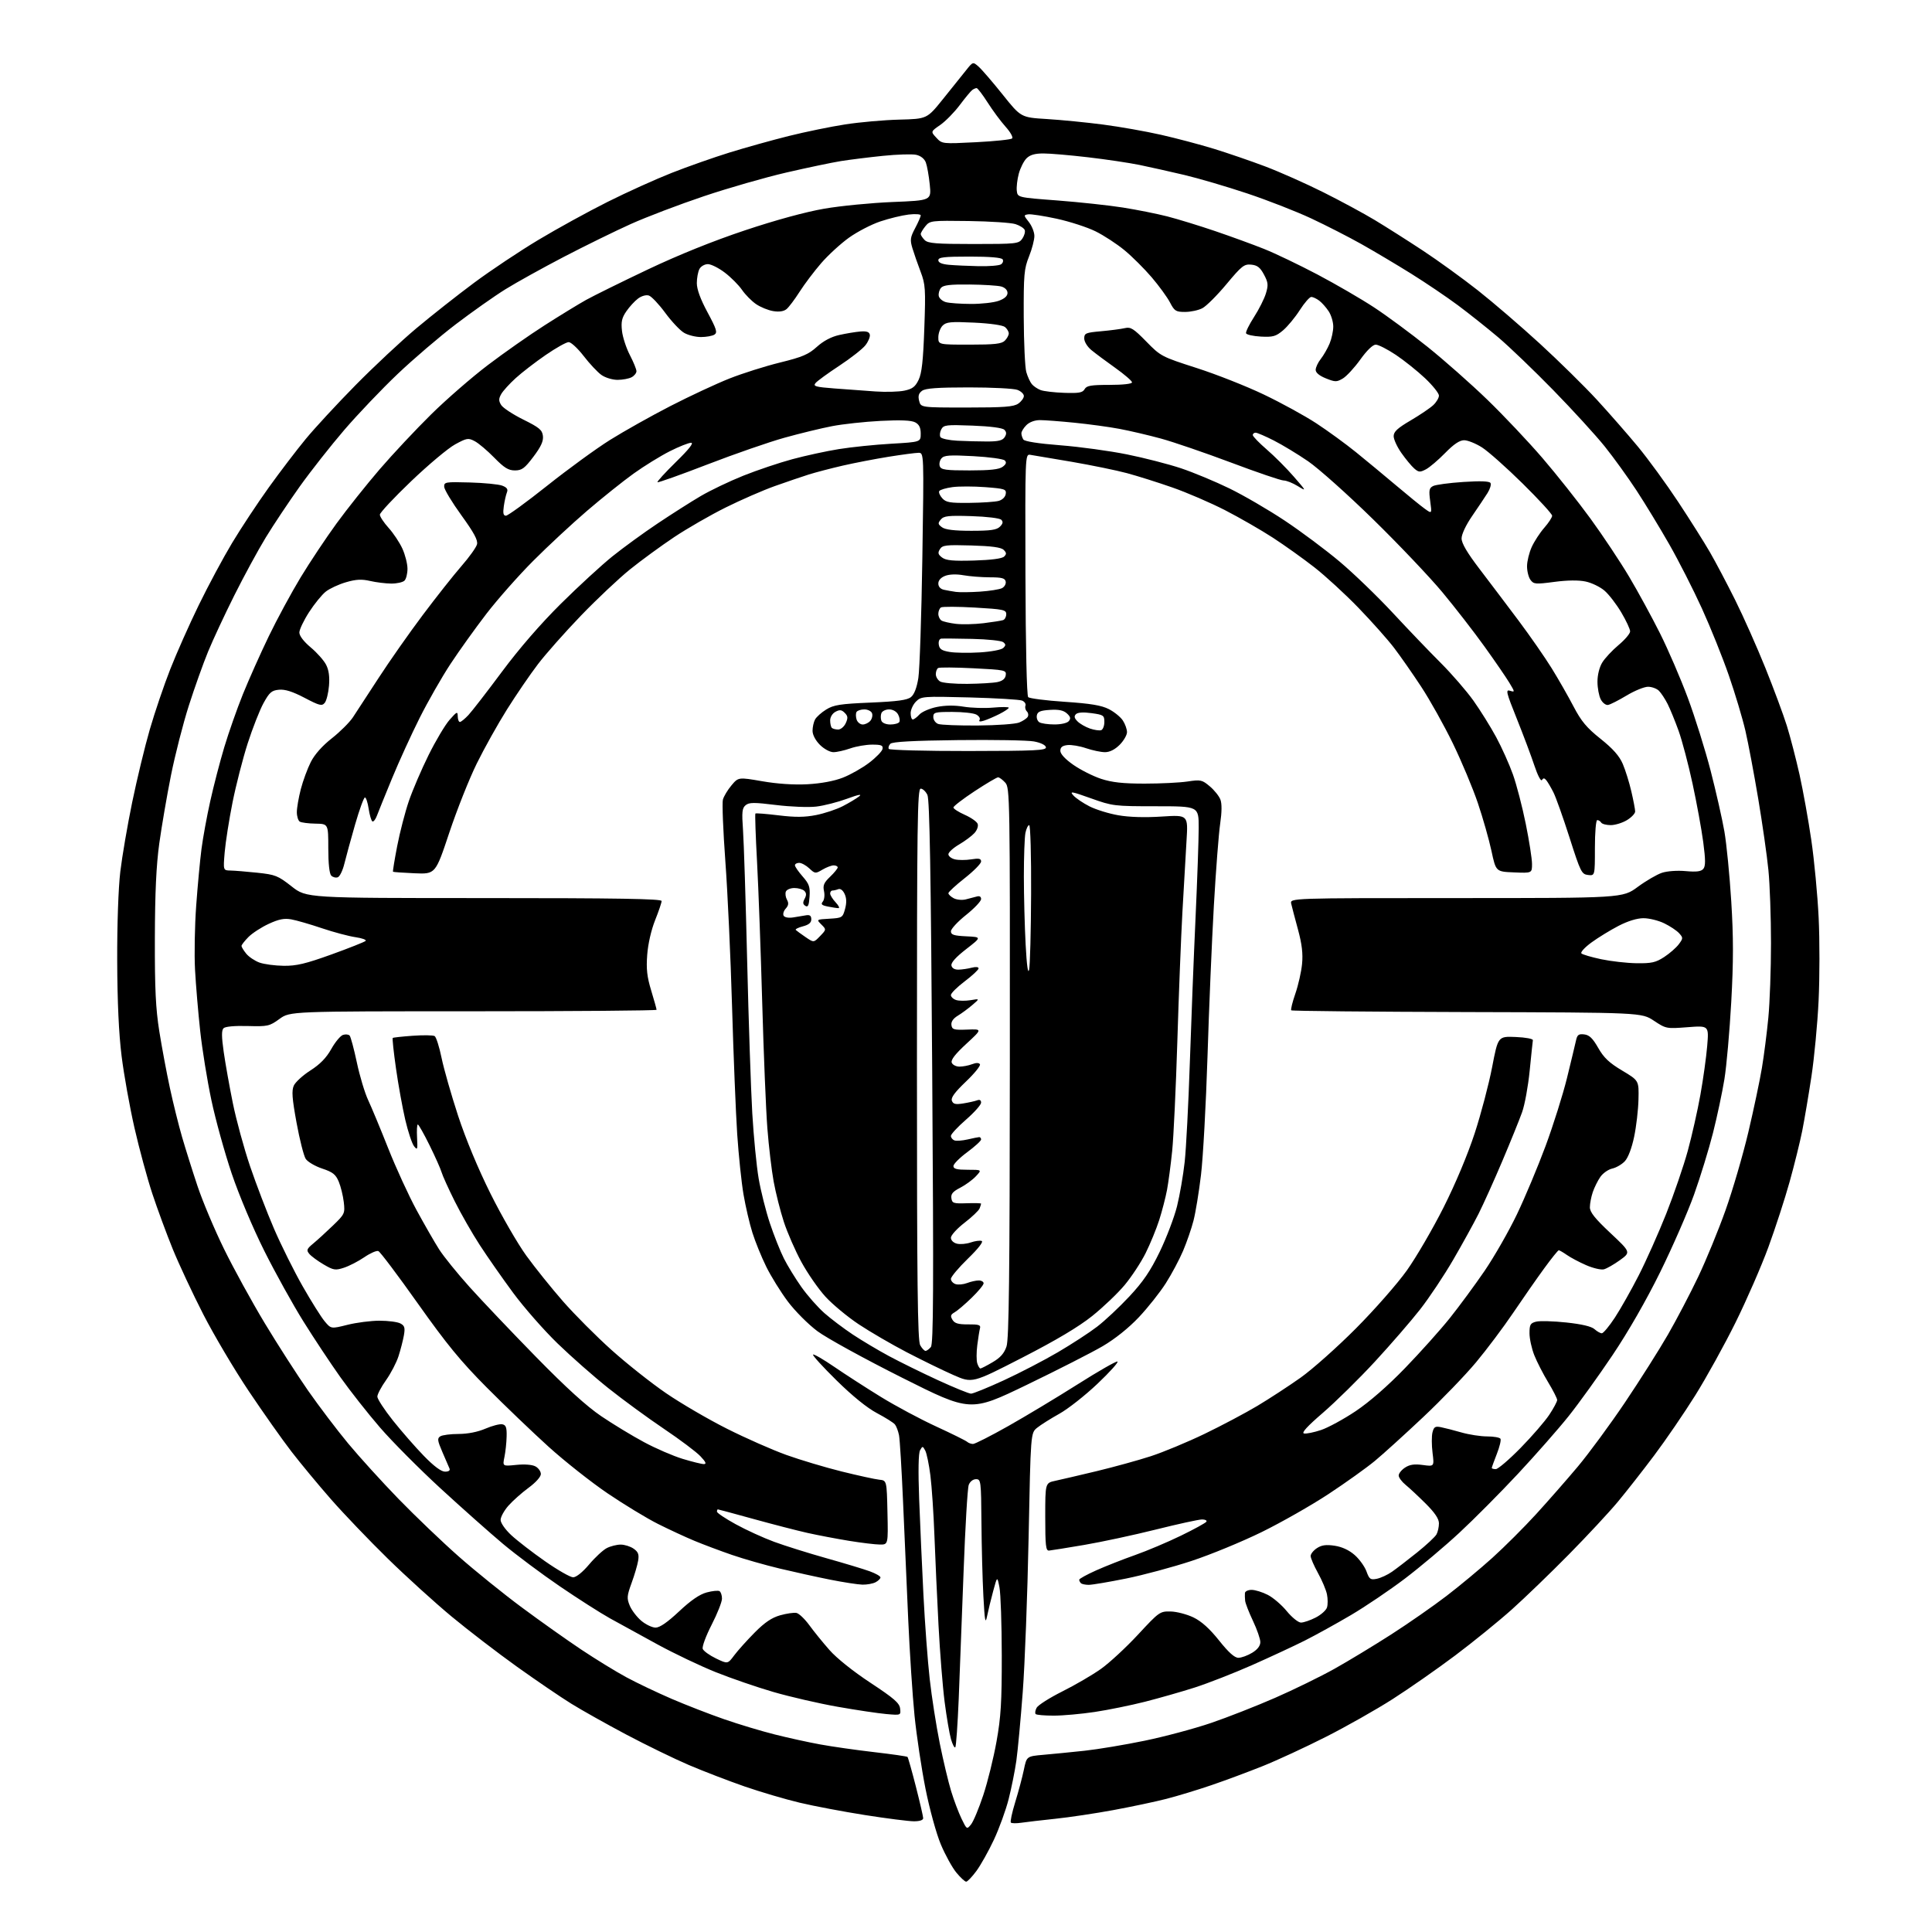 <?xml version="1.0" encoding="UTF-8" standalone="no"?>
<svg 
  version="1.1" 
  xmlns="http://www.w3.org/2000/svg" 
  xmlns:xlink="http://www.w3.org/1999/xlink" 
  xmlns:svg="http://www.w3.org/2000/svg"
  xmlns:rdf="http://www.w3.org/1999/02/22-rdf-syntax-ns#"
  xmlns:cc="http://creativecommons.org/ns#"
  xmlns:dc="http://purl.org/dc/elements/1.1/"
  viewBox="0 0 768 768"
  width="768"
  height="768"
>
<style>svg {background-color: white; }</style>"
<path stroke="none" fill="black" fill-rule="evenodd" d="M384.07,748.00C383.56,748.00 381.80,746.37 380.16,744.38C378.52,742.39 375.74,737.34 373.99,733.17C372.21,728.92 369.52,719.17 367.90,711.04C366.31,703.04 364.35,689.98 363.54,682.00C362.74,674.02 361.62,656.92 361.04,644.00C360.47,631.08 359.54,609.92 358.98,597.00C358.42,584.08 357.70,572.15 357.37,570.50C357.04,568.85 356.31,566.93 355.75,566.24C355.19,565.54 351.98,563.53 348.62,561.75C344.73,559.70 338.88,554.97 332.58,548.77C327.12,543.40 322.90,538.77 323.20,538.47C323.49,538.17 327.28,540.36 331.62,543.33C335.95,546.30 344.29,551.68 350.14,555.28C355.99,558.88 365.89,564.18 372.14,567.05C378.39,569.93 383.93,572.67 384.45,573.14C384.97,573.61 386.03,574.00 386.79,574.00C387.55,574.00 393.88,570.79 400.84,566.86C407.80,562.93 420.18,555.48 428.35,550.31C436.52,545.13 443.65,541.05 444.20,541.23C444.76,541.42 441.20,545.38 436.29,550.04C431.39,554.69 424.55,560.08 421.09,562.00C417.64,563.92 413.67,566.43 412.26,567.57C409.71,569.64 409.71,569.64 408.89,611.08C408.44,633.87 407.39,661.54 406.56,672.56C405.73,683.59 404.58,695.92 404.01,699.96C403.43,704.00 402.05,710.87 400.94,715.22C399.83,719.57 397.20,726.81 395.10,731.31C392.99,735.82 389.85,741.41 388.13,743.75C386.40,746.09 384.57,748.00 384.07,748.00zM386.01,725.23C386.94,724.09 389.12,718.86 390.86,713.62C392.60,708.38 394.97,698.78 396.13,692.29C397.88,682.54 398.24,676.61 398.22,658.00C398.20,645.62 397.79,633.48 397.30,631.00C396.42,626.50 396.42,626.50 394.80,632.50C393.91,635.80 392.81,640.30 392.37,642.50C391.70,645.79 391.44,644.36 390.91,634.50C390.56,627.90 390.21,614.74 390.14,605.25C390.01,588.64 389.92,588.00 387.98,588.00C386.79,588.00 385.59,588.94 385.09,590.27C384.61,591.52 383.70,606.93 383.05,624.52C382.40,642.11 381.53,664.94 381.11,675.25C380.68,685.56 380.07,694.27 379.74,694.59C379.41,694.92 378.65,693.46 378.03,691.34C377.42,689.23 376.28,682.55 375.50,676.50C374.72,670.45 373.63,656.73 373.07,646.00C372.51,635.27 371.78,619.30 371.45,610.50C371.13,601.70 370.40,590.92 369.85,586.54C369.30,582.17 368.38,577.71 367.80,576.63C366.80,574.77 366.71,574.76 365.74,576.50C365.09,577.66 364.96,584.61 365.38,595.91C365.75,605.58 366.51,622.73 367.08,634.00C367.65,645.27 368.77,660.31 369.57,667.41C370.36,674.52 372.16,685.99 373.55,692.91C374.95,699.84 376.99,708.42 378.09,712.00C379.18,715.58 381.03,720.48 382.20,722.91C384.30,727.26 384.35,727.29 386.01,725.23zM405.97,724.57C404.03,724.86 402.17,724.83 401.84,724.51C401.51,724.18 402.29,720.53 403.56,716.39C404.84,712.25 406.39,706.46 407.00,703.51C408.11,698.15 408.11,698.15 414.81,697.56C418.49,697.24 425.83,696.52 431.12,695.95C436.41,695.38 447.20,693.58 455.08,691.95C462.97,690.32 474.81,687.15 481.39,684.91C487.97,682.67 499.46,678.16 506.93,674.89C514.39,671.63 524.98,666.44 530.46,663.38C535.93,660.32 546.06,654.18 552.96,649.76C559.86,645.33 569.77,638.43 575.00,634.42C580.23,630.42 588.44,623.59 593.25,619.25C598.06,614.90 605.87,607.11 610.60,601.93C615.34,596.74 622.81,588.23 627.20,583.00C631.58,577.77 640.02,566.30 645.95,557.50C651.87,548.70 659.56,536.56 663.03,530.53C666.50,524.50 671.92,514.15 675.07,507.53C678.22,500.91 683.11,489.01 685.93,481.07C688.76,473.13 692.83,459.18 694.99,450.07C697.14,440.96 699.57,429.45 700.39,424.50C701.22,419.55 702.36,410.58 702.94,404.58C703.52,398.57 704.00,385.23 704.00,374.93C704.00,364.64 703.54,351.55 702.97,345.86C702.41,340.16 700.58,327.40 698.92,317.50C697.26,307.60 694.97,295.45 693.83,290.50C692.68,285.55 689.72,275.65 687.24,268.50C684.77,261.35 679.95,249.37 676.54,241.88C673.13,234.39 667.29,222.91 663.56,216.38C659.83,209.85 653.98,200.22 650.56,195.00C647.14,189.78 641.46,181.90 637.93,177.50C634.40,173.10 625.21,163.04 617.51,155.15C609.80,147.25 599.90,137.75 595.50,134.03C591.10,130.32 583.90,124.59 579.50,121.32C575.10,118.05 566.77,112.42 561.00,108.82C555.23,105.22 546.33,99.93 541.23,97.06C536.14,94.20 527.15,89.60 521.25,86.84C515.36,84.08 503.89,79.60 495.77,76.89C487.65,74.18 476.39,70.87 470.75,69.54C465.11,68.21 457.12,66.42 453.00,65.57C448.88,64.73 439.65,63.35 432.51,62.52C425.36,61.68 417.37,61.00 414.76,61.00C411.38,61.00 409.44,61.56 408.05,62.95C406.98,64.02 405.61,66.75 404.99,69.02C404.38,71.29 404.02,74.35 404.19,75.82C404.50,78.49 404.50,78.49 420.37,79.69C429.09,80.36 440.79,81.62 446.37,82.50C451.94,83.38 459.88,84.97 464.00,86.02C468.12,87.08 476.68,89.70 483.00,91.85C489.32,94.00 498.10,97.20 502.50,98.96C506.90,100.72 516.44,105.29 523.71,109.12C530.97,112.95 541.10,118.83 546.21,122.19C551.32,125.54 560.89,132.61 567.48,137.89C574.08,143.18 584.77,152.63 591.25,158.90C597.73,165.17 607.58,175.60 613.15,182.08C618.72,188.56 627.31,199.39 632.24,206.16C637.17,212.93 644.08,223.32 647.59,229.23C651.11,235.15 656.63,245.28 659.87,251.75C663.11,258.21 668.09,269.76 670.93,277.40C673.78,285.05 677.86,298.10 680.01,306.40C682.15,314.71 684.61,325.55 685.47,330.50C686.33,335.45 687.56,347.95 688.20,358.27C689.09,372.56 689.09,382.11 688.20,398.27C687.55,409.95 686.33,423.77 685.48,429.00C684.63,434.23 682.59,443.82 680.95,450.32C679.31,456.82 675.92,467.84 673.43,474.82C670.94,481.79 664.89,495.64 659.99,505.60C654.47,516.81 647.26,529.39 641.02,538.67C635.49,546.91 627.64,557.82 623.57,562.92C619.50,568.02 610.43,578.33 603.43,585.84C596.42,593.35 585.92,603.92 580.09,609.32C574.27,614.73 564.55,622.90 558.50,627.50C552.45,632.09 542.77,638.63 537.00,642.03C531.23,645.43 522.99,649.98 518.71,652.14C514.42,654.30 504.97,658.69 497.71,661.91C490.44,665.12 480.20,669.12 474.95,670.81C469.70,672.49 460.78,675.03 455.14,676.47C449.49,677.90 440.51,679.73 435.18,680.53C429.86,681.33 422.54,681.99 418.92,681.99C415.30,682.00 412.05,681.72 411.70,681.37C411.35,681.02 411.52,679.89 412.08,678.86C412.63,677.82 417.23,674.91 422.29,672.37C427.36,669.84 434.27,665.81 437.65,663.41C441.03,661.01 447.66,654.87 452.39,649.77C460.78,640.72 461.09,640.50 465.35,640.59C467.75,640.64 471.83,641.71 474.41,642.95C477.61,644.50 480.84,647.41 484.59,652.11C488.41,656.90 490.76,659.00 492.29,659.00C493.51,658.99 495.96,658.10 497.75,657.01C499.88,655.71 501.00,654.25 501.00,652.76C501.00,651.52 499.68,647.72 498.07,644.32C496.46,640.92 495.06,637.32 494.96,636.32C494.85,635.32 494.82,633.94 494.88,633.25C494.95,632.56 496.14,632.00 497.54,632.00C498.94,632.00 501.82,632.89 503.95,633.98C506.08,635.06 509.50,637.99 511.53,640.48C513.59,642.98 516.10,645.00 517.16,645.00C518.22,645.00 520.83,644.11 522.97,643.02C525.11,641.93 527.15,640.12 527.50,638.99C527.86,637.87 527.85,635.50 527.48,633.73C527.11,631.95 525.50,628.14 523.90,625.27C522.31,622.39 521.00,619.36 521.00,618.54C521.00,617.72 522.12,616.31 523.50,615.41C525.37,614.18 527.13,613.94 530.54,614.45C533.48,614.89 536.29,616.20 538.50,618.14C540.38,619.79 542.49,622.72 543.19,624.65C544.33,627.79 544.76,628.10 547.31,627.59C548.88,627.27 551.59,626.02 553.33,624.80C555.08,623.59 559.56,620.14 563.29,617.15C567.03,614.15 570.52,610.90 571.04,609.92C571.57,608.94 572.00,606.97 572.00,605.54C572.00,603.76 570.38,601.34 566.75,597.72C563.86,594.84 560.26,591.48 558.75,590.25C557.24,589.02 556.00,587.35 556.00,586.53C556.00,585.71 557.14,584.30 558.53,583.39C560.39,582.17 562.24,581.90 565.60,582.36C570.14,582.98 570.14,582.98 569.46,577.51C569.08,574.50 569.07,570.86 569.43,569.41C569.99,567.19 570.51,566.87 572.80,567.33C574.28,567.62 577.96,568.57 580.97,569.43C583.98,570.29 588.56,571.00 591.16,571.00C593.76,571.00 596.14,571.42 596.46,571.93C596.77,572.44 596.12,575.15 595.01,577.96C593.91,580.77 593.00,583.28 593.00,583.54C593.00,583.79 593.72,584.00 594.60,584.00C595.48,584.00 599.91,580.21 604.46,575.57C609.00,570.94 614.13,565.01 615.86,562.40C617.59,559.79 619.00,557.15 619.00,556.52C619.00,555.89 617.38,552.71 615.40,549.44C613.42,546.17 610.95,541.35 609.90,538.71C608.86,536.08 608.00,532.15 608.00,529.98C608.00,526.56 608.35,525.95 610.64,525.38C612.08,525.01 617.49,525.16 622.65,525.71C628.79,526.37 632.65,527.28 633.84,528.36C634.84,529.26 636.15,530.00 636.75,530.00C637.35,530.00 639.69,527.19 641.95,523.75C644.20,520.31 648.46,512.77 651.41,507.00C654.36,501.23 659.28,490.20 662.34,482.50C665.39,474.80 669.25,463.55 670.91,457.50C672.56,451.45 674.83,441.40 675.94,435.17C677.06,428.93 678.27,420.20 678.64,415.76C679.31,407.68 679.31,407.68 670.82,408.33C662.43,408.98 662.26,408.94 657.43,405.74C652.53,402.50 652.53,402.50 583.16,402.31C545.00,402.20 513.56,401.90 513.29,401.62C513.02,401.35 513.75,398.37 514.92,395.00C516.09,391.62 517.29,386.31 517.59,383.18C517.99,379.07 517.54,375.29 515.97,369.50C514.77,365.10 513.56,360.49 513.28,359.25C512.77,357.00 512.77,357.00 578.88,357.00C644.99,357.00 644.99,357.00 651.01,352.57C654.31,350.14 658.65,347.61 660.65,346.95C662.74,346.26 666.76,345.97 670.11,346.28C674.42,346.67 676.22,346.44 677.10,345.38C678.01,344.29 678.00,341.83 677.06,334.73C676.39,329.65 674.48,319.22 672.82,311.54C671.17,303.87 668.67,294.42 667.28,290.54C665.89,286.67 663.92,281.86 662.91,279.85C661.90,277.85 660.34,275.49 659.46,274.60C658.58,273.72 656.63,273.00 655.12,273.00C653.61,273.00 649.79,274.56 646.61,276.47C643.44,278.38 640.12,280.07 639.23,280.22C638.33,280.38 637.04,279.39 636.32,278.00C635.61,276.62 635.02,273.48 635.02,271.00C635.01,268.32 635.78,265.24 636.91,263.38C637.96,261.66 640.88,258.53 643.41,256.41C645.93,254.30 648.00,251.86 648.00,250.98C648.00,250.10 646.42,246.71 644.48,243.44C642.54,240.17 639.55,236.28 637.82,234.80C636.10,233.31 632.73,231.68 630.34,231.17C627.55,230.57 623.10,230.62 617.88,231.31C610.38,232.30 609.65,232.24 608.38,230.50C607.62,229.47 607.01,227.02 607.02,225.06C607.03,223.10 607.87,219.67 608.89,217.43C609.91,215.20 612.15,211.76 613.87,209.80C615.59,207.84 617.00,205.68 617.00,205.01C617.00,204.33 611.74,198.59 605.30,192.24C598.87,185.90 591.58,179.42 589.11,177.85C586.63,176.28 583.44,175.00 582.02,175.00C580.22,175.00 577.90,176.56 574.46,180.08C571.73,182.87 568.30,185.79 566.84,186.56C564.48,187.80 563.94,187.76 562.18,186.23C561.09,185.28 558.80,182.52 557.10,180.10C555.39,177.68 554.00,174.66 554.00,173.39C554.00,171.61 555.51,170.20 560.75,167.13C564.46,164.95 568.51,162.21 569.75,161.04C570.99,159.88 572.00,158.17 572.00,157.25C572.00,156.33 569.52,153.23 566.49,150.36C563.46,147.50 558.23,143.32 554.87,141.07C551.52,138.83 547.92,137.00 546.88,137.00C545.72,137.00 543.36,139.28 540.75,142.92C538.41,146.18 535.29,149.56 533.82,150.44C531.35,151.90 530.79,151.90 527.07,150.41C524.47,149.37 523.00,148.15 523.00,147.03C523.00,146.06 523.91,144.11 525.03,142.69C526.14,141.28 527.72,138.53 528.53,136.59C529.34,134.65 530.00,131.59 529.99,129.78C529.99,127.98 529.17,125.26 528.16,123.73C527.16,122.21 525.48,120.32 524.42,119.52C523.36,118.72 521.95,118.05 521.28,118.03C520.61,118.01 518.54,120.38 516.68,123.28C514.82,126.19 511.82,129.81 510.02,131.33C507.16,133.74 506.02,134.05 501.20,133.80C498.15,133.63 495.51,133.04 495.32,132.48C495.14,131.92 496.58,128.99 498.52,125.98C500.47,122.96 502.58,118.76 503.22,116.63C504.23,113.29 504.12,112.27 502.44,109.13C500.94,106.32 499.80,105.43 497.38,105.20C494.57,104.92 493.60,105.69 487.52,112.98C483.81,117.43 479.50,121.73 477.94,122.53C476.38,123.34 473.29,124.00 471.07,124.00C467.43,124.00 466.86,123.64 465.10,120.25C464.03,118.19 460.76,113.69 457.83,110.25C454.90,106.82 450.02,101.96 447.00,99.47C443.98,96.97 438.80,93.59 435.50,91.96C432.20,90.33 425.26,88.08 420.08,86.95C414.89,85.83 409.78,85.04 408.73,85.20C406.87,85.49 406.88,85.60 408.97,88.24C410.16,89.75 411.16,92.23 411.18,93.74C411.21,95.26 410.26,98.94 409.06,101.93C407.09,106.85 406.89,109.11 406.95,125.97C406.99,136.20 407.45,146.07 407.97,147.89C408.49,149.71 409.48,151.87 410.17,152.70C410.85,153.53 412.43,154.59 413.66,155.06C414.90,155.53 419.12,156.03 423.05,156.16C428.91,156.36 430.36,156.10 431.15,154.70C431.93,153.30 433.66,153.00 441.05,153.00C446.38,153.00 450.00,152.59 450.00,151.99C450.00,151.44 447.00,148.85 443.34,146.24C439.67,143.64 435.40,140.45 433.84,139.16C432.24,137.84 431.00,135.83 431.00,134.55C431.00,132.46 431.57,132.22 437.75,131.67C441.46,131.34 445.70,130.78 447.17,130.43C449.46,129.89 450.63,130.62 455.67,135.77C461.40,141.63 461.75,141.81 475.69,146.29C483.49,148.79 495.51,153.54 502.40,156.84C509.30,160.13 518.66,165.27 523.22,168.25C527.77,171.23 534.88,176.40 539.00,179.74C543.12,183.08 550.33,189.04 555.00,192.99C559.67,196.94 564.79,201.10 566.36,202.23C569.23,204.30 569.23,204.30 568.53,199.23C567.94,194.90 568.10,194.02 569.67,193.21C570.68,192.69 576.07,191.96 581.67,191.59C588.49,191.14 592.05,191.27 592.49,191.99C592.86,192.57 592.33,194.36 591.33,195.96C590.32,197.56 587.59,201.65 585.25,205.05C582.73,208.70 581.00,212.37 581.00,214.03C581.00,215.96 583.21,219.72 588.13,226.16C592.05,231.30 599.03,240.53 603.64,246.68C608.24,252.83 614.18,261.38 616.84,265.68C619.50,269.98 623.40,276.81 625.51,280.85C628.59,286.73 630.72,289.29 636.26,293.70C641.20,297.65 643.71,300.49 645.08,303.68C646.13,306.13 647.67,311.06 648.49,314.63C649.32,318.20 650.00,321.78 650.00,322.58C650.00,323.38 648.54,324.92 646.75,326.01C644.96,327.10 642.06,327.99 640.31,328.00C638.55,328.00 636.84,327.55 636.50,327.00C636.16,326.45 635.46,326.00 634.94,326.00C634.41,326.00 634.00,330.82 634.00,337.07C634.00,348.13 634.00,348.13 631.28,347.82C628.71,347.52 628.30,346.69 623.91,332.95C621.35,324.95 618.47,316.85 617.50,314.95C616.54,313.05 615.28,310.92 614.71,310.20C613.94,309.24 613.49,309.20 612.96,310.07C612.55,310.73 611.26,308.27 609.96,304.37C608.71,300.59 605.56,292.20 602.96,285.72C598.73,275.19 598.45,274.01 600.27,274.59C602.24,275.21 602.23,275.10 599.97,271.37C598.69,269.24 594.25,262.77 590.10,257.00C585.96,251.22 578.45,241.55 573.43,235.50C568.40,229.45 556.01,216.40 545.89,206.50C535.78,196.60 524.12,186.19 519.99,183.36C515.87,180.53 509.73,176.82 506.37,175.11C503.01,173.40 499.75,172.00 499.13,172.00C498.51,172.00 498.00,172.42 498.00,172.94C498.00,173.46 500.50,176.05 503.56,178.69C506.62,181.33 511.46,186.18 514.31,189.47C519.41,195.34 519.43,195.41 515.88,193.23C513.89,192.00 511.37,191.00 510.27,191.00C509.17,191.00 499.77,187.80 489.39,183.89C479.00,179.99 466.45,175.69 461.50,174.34C456.55,172.99 449.12,171.25 445.00,170.48C440.88,169.70 432.84,168.61 427.14,168.04C421.45,167.47 415.26,167.00 413.39,167.00C411.33,167.00 409.21,167.79 408.00,169.00C406.90,170.10 406.01,171.56 406.02,172.25C406.02,172.94 406.38,174.05 406.80,174.71C407.28,175.47 412.78,176.33 421.54,177.01C429.22,177.61 441.12,179.24 448.00,180.63C454.88,182.02 464.55,184.51 469.50,186.16C474.45,187.82 483.10,191.42 488.72,194.16C494.34,196.90 504.24,202.66 510.72,206.97C517.20,211.28 527.03,218.62 532.56,223.28C538.09,227.93 547.58,237.09 553.65,243.62C559.72,250.16 568.29,259.10 572.70,263.50C577.10,267.90 582.95,274.65 585.70,278.50C588.44,282.35 592.51,288.88 594.74,293.00C596.97,297.12 599.97,303.81 601.41,307.85C602.85,311.89 605.15,320.72 606.51,327.47C607.88,334.23 609.00,341.40 609.00,343.42C609.00,347.09 609.00,347.09 601.82,346.79C594.65,346.50 594.65,346.50 592.88,338.26C591.91,333.73 589.48,325.18 587.48,319.26C585.48,313.34 581.00,302.65 577.53,295.50C574.05,288.35 568.40,278.23 564.96,273.00C561.53,267.77 556.66,260.80 554.14,257.50C551.62,254.20 545.27,247.06 540.03,241.64C534.79,236.22 526.90,228.97 522.50,225.53C518.10,222.09 510.67,216.79 506.00,213.75C501.32,210.71 492.77,205.79 487.00,202.82C481.23,199.86 471.77,195.78 466.00,193.77C460.23,191.75 452.12,189.20 448.00,188.09C443.88,186.98 433.98,184.95 426.00,183.57C418.02,182.20 410.60,180.95 409.50,180.79C407.52,180.50 407.50,181.03 407.63,228.33C407.71,257.10 408.15,276.55 408.72,277.12C409.24,277.64 415.79,278.48 423.28,278.98C433.55,279.67 437.83,280.38 440.79,281.89C442.94,282.99 445.44,285.02 446.35,286.41C447.26,287.79 448.00,289.88 448.00,291.04C448.00,292.20 446.68,294.47 445.08,296.08C443.19,297.96 441.13,299.00 439.26,299.00C437.66,299.00 434.28,298.29 431.74,297.43C429.20,296.56 425.86,296.00 424.31,296.18C422.29,296.41 421.50,297.05 421.50,298.46C421.50,299.70 423.43,301.78 426.70,304.06C429.57,306.06 434.52,308.55 437.70,309.60C442.04,311.02 446.40,311.50 455.00,311.50C461.32,311.50 469.00,311.12 472.06,310.66C477.28,309.87 477.83,309.99 480.90,312.57C482.70,314.08 484.60,316.45 485.13,317.84C485.75,319.46 485.71,322.85 485.04,327.43C484.46,331.32 483.33,345.98 482.53,360.00C481.73,374.02 480.59,401.02 480.00,420.00C479.40,438.98 478.24,460.12 477.42,467.00C476.60,473.88 475.25,482.08 474.43,485.24C473.62,488.40 471.75,493.80 470.29,497.24C468.83,500.68 465.74,506.48 463.42,510.12C461.10,513.76 456.28,519.84 452.71,523.62C448.69,527.88 443.23,532.25 438.36,535.11C434.04,537.64 420.44,544.57 408.14,550.51C385.78,561.30 385.78,561.30 358.64,547.68C343.71,540.19 328.55,531.87 324.94,529.17C321.32,526.48 316.04,521.18 313.19,517.39C310.35,513.60 306.47,507.35 304.58,503.50C302.68,499.65 300.21,493.57 299.09,490.00C297.96,486.43 296.38,479.60 295.56,474.83C294.74,470.06 293.62,459.26 293.05,450.83C292.49,442.40 291.57,419.52 291.00,400.00C290.44,380.48 289.24,354.55 288.34,342.38C287.45,330.22 287.01,319.19 287.36,317.88C287.71,316.57 289.24,314.02 290.76,312.21C293.52,308.92 293.52,308.92 303.01,310.56C309.04,311.61 315.60,312.04 321.00,311.75C326.33,311.46 331.55,310.49 335.00,309.15C338.02,307.98 342.75,305.31 345.49,303.22C348.24,301.13 350.64,298.66 350.82,297.71C351.09,296.30 350.36,296.00 346.70,296.00C344.25,296.00 340.34,296.68 338.00,297.50C335.66,298.32 332.65,299.00 331.30,299.00C329.92,299.00 327.56,297.72 325.92,296.08C324.17,294.32 323.00,292.10 323.00,290.51C323.00,289.06 323.44,287.04 323.99,286.02C324.53,285.01 326.53,283.21 328.44,282.04C331.39,280.21 334.00,279.80 346.04,279.29C356.80,278.83 360.64,278.31 362.14,277.09C363.42,276.05 364.44,273.41 365.06,269.50C365.58,266.20 366.30,244.71 366.65,221.75C367.29,180.00 367.29,180.00 365.13,180.00C363.95,180.00 358.60,180.71 353.24,181.57C347.89,182.43 339.68,184.02 335.00,185.09C330.33,186.17 324.25,187.76 321.50,188.62C318.75,189.49 312.68,191.56 308.00,193.22C303.32,194.89 294.55,198.71 288.50,201.72C282.45,204.72 273.23,210.03 268.00,213.51C262.77,217.00 254.88,222.77 250.46,226.33C246.04,229.89 237.27,238.15 230.96,244.70C224.66,251.24 216.94,259.95 213.82,264.05C210.69,268.15 205.17,276.23 201.55,282.00C197.92,287.77 192.51,297.45 189.53,303.50C186.54,309.55 181.63,321.93 178.60,331.00C173.10,347.50 173.10,347.50 164.80,347.14C160.23,346.94 156.38,346.67 156.23,346.53C156.08,346.40 156.83,341.80 157.89,336.32C158.95,330.83 161.04,322.78 162.53,318.42C164.02,314.07 167.55,305.84 170.37,300.15C173.19,294.46 176.94,288.16 178.71,286.15C181.64,282.82 181.92,282.70 181.96,284.75C181.98,285.99 182.37,287.00 182.81,287.00C183.26,287.00 184.78,285.76 186.20,284.25C187.61,282.74 193.62,274.98 199.55,267.00C206.41,257.78 214.93,247.95 222.95,240.00C229.89,233.12 239.12,224.64 243.47,221.14C247.82,217.65 255.91,211.76 261.44,208.07C266.97,204.37 274.65,199.48 278.50,197.22C282.35,194.95 290.00,191.29 295.50,189.09C301.00,186.89 309.77,183.94 315.00,182.53C320.23,181.12 328.55,179.31 333.50,178.52C338.45,177.72 347.79,176.76 354.25,176.39C366.00,175.71 366.00,175.71 366.00,172.39C366.00,169.99 365.39,168.74 363.80,167.89C362.27,167.08 358.05,166.90 350.05,167.31C343.70,167.64 335.01,168.58 330.74,169.41C326.48,170.23 317.99,172.29 311.88,173.99C305.77,175.69 292.00,180.46 281.28,184.60C270.56,188.74 261.59,191.93 261.36,191.69C261.12,191.45 264.43,187.83 268.71,183.63C273.88,178.58 275.90,176.01 274.73,176.01C273.75,176.00 269.92,177.53 266.23,179.39C262.53,181.26 256.06,185.25 251.85,188.27C247.65,191.29 239.32,197.95 233.35,203.07C227.38,208.19 217.76,217.13 211.97,222.94C206.17,228.75 197.80,238.22 193.35,244.00C188.91,249.78 182.47,258.77 179.03,264.00C175.60,269.23 170.09,278.86 166.80,285.42C163.51,291.98 158.57,302.78 155.84,309.42C153.10,316.06 150.40,322.74 149.83,324.25C149.27,325.76 148.45,326.78 148.02,326.51C147.59,326.24 146.93,323.99 146.55,321.51C146.18,319.03 145.51,317.00 145.07,317.00C144.62,317.00 142.87,321.84 141.16,327.75C139.46,333.66 137.54,340.68 136.89,343.34C136.25,345.99 135.08,348.42 134.29,348.72C133.51,349.02 132.33,348.73 131.68,348.08C130.94,347.33 130.50,343.33 130.50,337.20C130.50,327.50 130.50,327.50 125.42,327.41C122.63,327.37 119.81,327.00 119.17,326.61C118.53,326.21 118.00,324.51 118.00,322.84C118.00,321.16 118.71,317.06 119.57,313.72C120.44,310.38 122.23,305.51 123.55,302.91C125.07,299.90 128.12,296.47 131.90,293.50C135.17,290.93 138.94,287.17 140.28,285.16C141.62,283.15 146.21,276.10 150.50,269.50C154.78,262.90 162.67,251.65 168.04,244.50C173.40,237.35 180.33,228.59 183.43,225.03C186.53,221.48 189.32,217.58 189.62,216.37C190.03,214.75 188.42,211.76 183.41,204.84C179.69,199.70 176.61,194.60 176.57,193.50C176.50,191.61 177.05,191.52 186.78,191.79C192.44,191.95 198.22,192.51 199.63,193.05C201.53,193.77 202.02,194.48 201.50,195.76C201.12,196.72 200.56,199.19 200.27,201.25C199.87,204.04 200.09,205.00 201.12,205.00C201.89,205.00 209.26,199.64 217.51,193.08C225.75,186.52 237.00,178.33 242.50,174.88C248.00,171.44 258.80,165.37 266.50,161.41C274.20,157.45 284.76,152.53 289.96,150.47C295.17,148.41 304.21,145.55 310.07,144.11C318.97,141.92 321.36,140.90 324.71,137.88C327.31,135.53 330.42,133.88 333.60,133.17C336.30,132.56 340.07,131.94 341.98,131.78C344.51,131.58 345.55,131.93 345.77,133.07C345.94,133.93 345.14,135.83 343.99,137.28C342.84,138.74 338.19,142.38 333.66,145.37C329.12,148.35 324.86,151.46 324.19,152.27C323.13,153.55 324.16,153.84 331.73,154.42C336.55,154.79 343.88,155.32 348.00,155.61C352.12,155.90 357.30,155.75 359.50,155.29C362.70,154.62 363.83,153.76 365.17,150.98C366.43,148.35 366.98,143.36 367.43,130.50C367.99,114.84 367.87,113.07 365.95,108.00C364.80,104.97 363.34,100.79 362.71,98.70C361.70,95.36 361.83,94.38 363.78,90.70C365.01,88.39 366.00,86.10 366.00,85.61C366.00,85.12 363.83,84.98 361.17,85.29C358.51,85.61 353.45,86.84 349.92,88.03C346.39,89.21 340.80,92.11 337.50,94.47C334.20,96.83 329.21,101.40 326.42,104.63C323.63,107.86 319.77,112.97 317.84,116.00C315.91,119.03 313.58,122.12 312.66,122.88C311.56,123.78 309.73,124.06 307.37,123.67C305.38,123.35 302.30,122.09 300.53,120.88C298.77,119.67 296.26,117.13 294.96,115.23C293.65,113.33 290.59,110.25 288.15,108.39C285.71,106.53 282.67,105.00 281.39,105.00C280.11,105.00 278.60,105.87 278.04,106.93C277.47,108.00 277.00,110.53 277.00,112.56C277.00,115.00 278.44,118.94 281.25,124.15C284.85,130.85 285.27,132.20 284.00,133.01C283.18,133.54 280.77,133.98 278.65,133.98C276.54,133.99 273.50,133.23 271.90,132.28C270.30,131.34 266.93,127.75 264.41,124.32C261.89,120.89 258.97,117.81 257.93,117.48C256.83,117.13 255.02,117.64 253.62,118.69C252.30,119.68 250.20,121.96 248.98,123.75C247.19,126.34 246.84,127.93 247.25,131.55C247.53,134.05 248.94,138.36 250.38,141.14C251.82,143.91 253.00,146.80 253.00,147.56C253.00,148.31 252.13,149.40 251.07,149.96C250.00,150.53 247.48,151.00 245.47,151.00C243.44,151.00 240.59,150.13 239.06,149.04C237.54,147.96 234.38,144.59 232.03,141.54C229.68,138.49 226.99,136.00 226.06,136.00C225.12,136.00 221.01,138.30 216.93,141.11C212.84,143.92 207.47,148.06 205.00,150.31C202.53,152.55 199.93,155.42 199.23,156.67C198.20,158.52 198.20,159.35 199.23,161.01C199.93,162.14 203.88,164.74 208.00,166.78C214.39,169.95 215.55,170.91 215.82,173.31C216.06,175.37 215.04,177.59 212.04,181.56C208.55,186.19 207.45,187.00 204.68,187.00C202.09,187.00 200.42,185.97 196.46,181.92C193.73,179.13 190.25,176.18 188.72,175.38C186.13,174.02 185.58,174.11 180.93,176.64C178.17,178.13 170.32,184.72 163.46,191.27C156.61,197.82 151.00,203.82 151.00,204.59C151.00,205.36 152.57,207.73 154.48,209.85C156.40,211.97 158.86,215.68 159.96,218.10C161.06,220.52 161.97,224.10 161.98,226.05C161.99,228.00 161.46,230.14 160.80,230.80C160.14,231.46 157.78,231.99 155.55,231.98C153.32,231.96 149.53,231.50 147.12,230.94C143.76,230.17 141.53,230.28 137.53,231.45C134.66,232.28 131.06,233.95 129.52,235.16C127.98,236.37 124.98,240.05 122.86,243.34C120.74,246.62 119.00,250.27 119.00,251.44C119.00,252.75 120.75,255.04 123.50,257.34C125.98,259.41 128.72,262.50 129.61,264.21C130.72,266.35 131.08,268.98 130.78,272.60C130.54,275.50 129.78,278.57 129.08,279.40C127.96,280.75 127.01,280.51 121.06,277.39C116.28,274.89 113.30,273.95 110.90,274.18C107.98,274.45 107.11,275.21 104.75,279.50C103.24,282.25 100.41,289.45 98.46,295.50C96.52,301.55 93.80,312.12 92.43,319.00C91.06,325.88 89.66,334.76 89.32,338.75C88.71,346.00 88.71,346.00 91.60,346.05C93.20,346.08 98.00,346.47 102.27,346.92C109.46,347.68 110.49,348.09 115.94,352.37C121.83,357.00 121.83,357.00 192.42,357.00C245.70,357.00 263.00,357.29 263.00,358.17C263.00,358.82 261.84,362.25 260.41,365.81C258.88,369.65 257.60,375.22 257.28,379.52C256.85,385.20 257.19,388.26 258.87,393.78C260.04,397.65 261.00,401.08 261.00,401.41C261.00,401.73 228.22,402.00 188.15,402.00C115.30,402.00 115.30,402.00 111.09,405.05C107.10,407.94 106.44,408.08 98.43,407.86C93.25,407.72 89.54,408.06 88.86,408.74C88.04,409.56 88.06,412.07 88.93,418.18C89.58,422.75 91.22,431.93 92.57,438.58C93.92,445.22 96.99,456.47 99.40,463.58C101.81,470.68 106.10,481.89 108.94,488.47C111.79,495.06 116.90,505.33 120.31,511.31C123.71,517.28 127.64,523.54 129.04,525.22C131.59,528.27 131.59,528.27 138.11,526.64C141.69,525.74 147.44,525.00 150.88,525.00C154.32,525.00 158.04,525.49 159.16,526.09C160.85,526.99 161.08,527.79 160.55,530.84C160.19,532.85 159.23,536.58 158.41,539.13C157.59,541.68 155.36,545.95 153.46,548.63C151.56,551.30 150.00,554.25 150.00,555.18C150.00,556.11 152.79,560.39 156.20,564.68C159.62,568.98 165.15,575.31 168.50,578.75C172.50,582.86 175.38,585.00 176.90,585.00C178.37,585.00 179.02,584.54 178.68,583.75C178.39,583.06 177.12,580.11 175.85,577.20C173.88,572.63 173.76,571.76 175.03,570.96C175.84,570.45 179.12,570.02 182.31,570.02C185.97,570.01 189.94,569.22 192.98,567.91C195.66,566.76 198.66,565.98 199.67,566.18C201.14,566.47 201.48,567.43 201.39,571.02C201.34,573.48 200.94,577.16 200.52,579.19C199.76,582.88 199.76,582.88 205.21,582.32C208.53,581.98 211.52,582.21 212.84,582.91C214.03,583.55 215.00,584.92 215.00,585.95C215.00,587.05 212.95,589.34 210.08,591.44C207.38,593.43 203.78,596.63 202.08,598.56C200.39,600.49 199.00,603.02 199.00,604.19C199.00,605.39 200.83,608.01 203.25,610.26C205.59,612.43 211.61,617.09 216.64,620.60C221.67,624.12 226.71,627.00 227.83,627.00C229.07,627.00 231.59,624.97 234.18,621.90C236.54,619.10 239.70,616.17 241.19,615.40C242.68,614.63 245.17,614.00 246.73,614.00C248.28,614.00 250.60,614.73 251.87,615.62C253.71,616.91 254.08,617.90 253.68,620.37C253.40,622.09 252.23,626.09 251.07,629.25C249.20,634.40 249.12,635.35 250.35,638.30C251.11,640.11 253.17,642.81 254.94,644.30C256.71,645.78 259.26,647.00 260.62,647.00C262.27,647.00 265.33,644.88 269.93,640.57C274.60,636.18 278.09,633.78 280.91,633.02C283.18,632.41 285.49,632.18 286.02,632.51C286.56,632.85 287.00,634.18 287.00,635.48C287.00,636.78 285.15,641.46 282.88,645.88C280.61,650.31 279.02,654.61 279.35,655.46C279.67,656.30 282.03,658.01 284.60,659.25C289.27,661.50 289.27,661.50 291.88,658.00C293.32,656.08 296.98,652.01 300.01,648.95C303.99,644.93 306.80,643.04 310.14,642.10C312.68,641.39 315.58,640.97 316.58,641.16C317.59,641.35 319.88,643.53 321.69,646.00C323.49,648.48 327.11,652.94 329.74,655.92C332.55,659.13 339.20,664.45 346.00,668.92C355.40,675.12 357.56,676.99 357.81,679.18C358.12,681.87 358.12,681.87 352.31,681.36C349.11,681.08 340.42,679.78 332.99,678.47C325.55,677.16 314.07,674.51 307.47,672.60C300.87,670.68 290.52,667.12 284.47,664.69C278.42,662.26 268.08,657.34 261.49,653.75C254.89,650.16 246.35,645.47 242.50,643.33C238.65,641.18 229.65,635.44 222.50,630.56C215.35,625.69 205.22,618.13 200.00,613.76C194.78,609.38 183.58,599.44 175.11,591.65C166.65,583.87 155.83,572.98 151.06,567.46C146.29,561.94 139.20,552.94 135.31,547.46C131.42,541.98 124.80,532.01 120.61,525.29C116.42,518.58 109.43,505.97 105.08,497.28C100.54,488.21 95.01,475.10 92.10,466.49C89.32,458.25 85.68,445.12 84.03,437.32C82.38,429.52 80.37,417.15 79.58,409.82C78.78,402.49 77.86,391.55 77.53,385.50C77.20,379.45 77.41,367.98 77.99,360.00C78.57,352.02 79.52,341.90 80.09,337.50C80.66,333.10 82.22,324.55 83.57,318.50C84.91,312.45 87.43,302.77 89.16,297.00C90.89,291.23 94.21,281.77 96.54,276.00C98.87,270.23 103.49,259.88 106.81,253.00C110.13,246.12 115.85,235.55 119.52,229.50C123.19,223.45 129.61,213.81 133.79,208.07C137.97,202.33 145.68,192.66 150.91,186.57C156.15,180.48 165.38,170.64 171.42,164.69C177.46,158.74 187.60,149.93 193.95,145.11C200.30,140.29 210.45,133.17 216.50,129.31C222.55,125.44 229.97,120.90 233.00,119.21C236.03,117.53 247.05,112.09 257.50,107.13C269.79,101.30 283.43,95.80 296.14,91.56C308.35,87.48 320.26,84.23 327.64,82.96C334.16,81.83 346.42,80.64 354.87,80.30C370.24,79.68 370.24,79.68 369.59,73.33C369.23,69.84 368.53,65.90 368.03,64.58C367.47,63.10 366.01,61.94 364.19,61.54C362.58,61.19 356.64,61.37 350.99,61.95C345.33,62.53 337.82,63.47 334.29,64.03C330.76,64.60 321.03,66.63 312.68,68.56C304.33,70.48 289.53,74.73 279.78,78.01C270.04,81.28 256.99,86.25 250.78,89.04C244.58,91.83 232.63,97.69 224.22,102.06C215.82,106.44 205.35,112.24 200.95,114.97C196.55,117.70 187.65,123.98 181.16,128.92C174.67,133.87 164.26,142.77 158.02,148.71C151.78,154.64 142.27,164.62 136.89,170.87C131.51,177.13 123.53,187.27 119.15,193.40C114.78,199.54 108.69,208.67 105.63,213.69C102.57,218.71 96.96,229.05 93.15,236.66C89.34,244.27 84.65,254.32 82.73,259.00C80.80,263.68 77.35,273.35 75.06,280.50C72.77,287.65 69.58,300.14 67.96,308.24C66.34,316.35 64.26,328.50 63.32,335.24C62.11,344.01 61.61,354.77 61.56,373.00C61.51,393.11 61.89,400.93 63.33,410.00C64.34,416.32 66.23,426.45 67.54,432.50C68.84,438.55 71.02,447.32 72.38,452.00C73.74,456.68 76.50,465.45 78.52,471.50C80.54,477.55 85.28,488.80 89.06,496.50C92.83,504.20 100.12,517.48 105.25,526.00C110.39,534.52 118.14,546.58 122.47,552.80C126.81,559.01 133.97,568.46 138.40,573.80C142.82,579.13 151.85,589.07 158.47,595.89C165.09,602.70 175.85,612.99 182.38,618.75C188.91,624.51 200.23,633.65 207.54,639.06C214.84,644.48 225.47,652.01 231.16,655.80C236.85,659.59 244.88,664.52 249.00,666.74C253.12,668.97 261.23,672.83 267.00,675.32C272.77,677.80 282.19,681.46 287.92,683.44C293.65,685.43 302.65,688.14 307.92,689.46C313.19,690.79 321.32,692.58 326.00,693.43C330.68,694.29 340.31,695.67 347.41,696.49C354.50,697.31 360.51,698.17 360.75,698.41C360.98,698.65 362.48,703.94 364.07,710.17C365.66,716.40 366.97,722.06 366.98,722.75C366.99,723.53 365.60,724.00 363.25,723.99C361.19,723.98 352.47,722.87 343.89,721.52C335.30,720.17 323.60,717.96 317.89,716.60C312.17,715.24 302.30,712.33 295.94,710.13C289.58,707.92 279.64,704.10 273.85,701.63C268.07,699.16 256.88,693.71 249.00,689.54C241.12,685.36 231.26,679.83 227.09,677.24C222.91,674.66 213.20,668.04 205.50,662.54C197.80,657.03 186.10,648.05 179.50,642.58C172.90,637.10 161.49,626.75 154.14,619.56C146.80,612.38 136.65,601.77 131.59,596.00C126.53,590.23 119.44,581.67 115.84,577.00C112.23,572.33 104.61,561.52 98.89,552.99C93.18,544.47 85.05,530.74 80.82,522.49C76.60,514.25 71.13,502.55 68.66,496.50C66.20,490.45 62.55,480.55 60.55,474.50C58.55,468.45 55.35,456.67 53.45,448.33C51.55,439.99 49.25,427.16 48.34,419.83C47.23,410.94 46.65,398.35 46.59,382.00C46.54,367.49 47.05,353.01 47.82,346.50C48.54,340.45 50.67,328.02 52.55,318.89C54.44,309.75 57.59,296.70 59.57,289.89C61.55,283.07 65.20,272.32 67.69,266.00C70.17,259.68 75.27,248.20 79.03,240.50C82.78,232.80 88.74,221.69 92.27,215.82C95.80,209.95 102.34,200.05 106.81,193.82C111.28,187.59 117.91,178.90 121.54,174.50C125.17,170.10 134.07,160.48 141.32,153.12C148.57,145.76 159.45,135.58 165.50,130.51C171.55,125.44 181.90,117.28 188.50,112.38C195.10,107.48 206.58,99.82 214.01,95.37C221.43,90.91 233.81,84.11 241.51,80.26C249.20,76.40 260.68,71.22 267.00,68.73C273.32,66.24 283.68,62.59 290.00,60.63C296.32,58.67 306.91,55.72 313.51,54.07C320.12,52.42 330.24,50.34 336.01,49.45C341.78,48.56 351.45,47.70 357.50,47.55C368.50,47.27 368.50,47.27 374.85,39.38C378.35,35.05 382.45,29.93 383.98,28.00C386.75,24.50 386.75,24.50 389.02,26.50C390.27,27.60 394.57,32.59 398.57,37.59C405.84,46.69 405.84,46.69 416.19,47.32C421.88,47.67 431.93,48.66 438.52,49.52C445.11,50.38 455.45,52.21 461.50,53.58C467.55,54.95 477.00,57.45 482.50,59.14C488.00,60.83 497.23,64.00 503.00,66.18C508.77,68.37 519.12,72.97 526.00,76.41C532.88,79.85 542.10,84.83 546.50,87.48C550.90,90.13 559.45,95.56 565.50,99.54C571.55,103.52 581.45,110.68 587.50,115.45C593.55,120.22 604.65,129.76 612.17,136.66C619.69,143.56 629.84,153.55 634.73,158.85C639.61,164.16 646.96,172.55 651.06,177.50C655.16,182.45 662.38,192.35 667.10,199.50C671.82,206.65 677.50,215.65 679.72,219.50C681.95,223.35 686.46,231.90 689.75,238.50C693.04,245.10 698.44,257.25 701.76,265.50C705.08,273.75 708.92,284.10 710.30,288.50C711.67,292.90 713.95,301.68 715.36,308.00C716.76,314.32 718.87,326.02 720.03,334.00C721.20,341.98 722.51,355.83 722.94,364.78C723.37,373.73 723.36,388.58 722.92,397.78C722.48,406.98 721.19,420.57 720.06,428.00C718.93,435.43 717.29,445.10 716.42,449.50C715.54,453.90 713.29,463.03 711.40,469.79C709.52,476.54 705.71,488.24 702.95,495.79C700.18,503.33 694.32,516.78 689.92,525.68C685.52,534.57 678.31,547.62 673.89,554.68C669.48,561.73 662.14,572.46 657.58,578.53C653.03,584.60 646.50,592.92 643.08,597.03C639.66,601.14 630.93,610.52 623.68,617.88C616.43,625.24 606.23,635.08 601.00,639.77C595.77,644.45 585.63,652.68 578.46,658.07C571.28,663.46 560.08,671.27 553.56,675.44C547.05,679.60 535.13,686.35 527.08,690.42C519.04,694.50 507.74,699.73 501.98,702.04C496.21,704.35 487.00,707.78 481.50,709.65C476.00,711.53 467.96,713.97 463.63,715.08C459.29,716.20 449.84,718.19 442.63,719.53C435.41,720.86 425.00,722.42 419.50,722.99C414.00,723.57 407.91,724.28 405.97,724.57zM342.82,629.92C340.99,629.87 335.23,628.98 330.00,627.94C324.77,626.90 315.76,624.91 309.96,623.53C304.16,622.14 295.61,619.70 290.96,618.10C286.31,616.49 279.60,613.98 276.05,612.50C272.50,611.03 265.98,608.00 261.55,605.78C257.12,603.56 248.15,598.11 241.60,593.68C235.06,589.25 224.49,580.90 218.10,575.13C211.72,569.35 200.65,558.75 193.50,551.56C183.10,541.10 177.62,534.41 166.09,518.15C158.17,506.97 151.11,497.59 150.40,497.32C149.69,497.05 147.17,498.15 144.81,499.77C142.44,501.39 138.80,503.26 136.73,503.94C133.30,505.06 132.58,504.94 128.65,502.64C126.28,501.25 123.72,499.36 122.95,498.44C121.73,496.97 121.92,496.47 124.53,494.31C126.16,492.96 129.68,489.75 132.34,487.18C137.04,482.64 137.17,482.36 136.66,477.86C136.36,475.31 135.46,471.65 134.66,469.73C133.45,466.84 132.30,465.93 128.06,464.52C125.24,463.58 122.29,461.84 121.52,460.66C120.75,459.47 119.11,453.00 117.88,446.28C116.10,436.53 115.89,433.55 116.80,431.53C117.44,430.14 120.41,427.43 123.41,425.51C127.22,423.08 129.73,420.50 131.69,417.00C133.23,414.24 135.33,411.72 136.35,411.39C137.37,411.07 138.55,411.18 138.98,411.65C139.41,412.12 140.70,416.92 141.85,422.33C142.99,427.73 145.02,434.48 146.36,437.33C147.69,440.17 151.28,448.80 154.33,456.50C157.38,464.20 162.44,475.23 165.57,481.00C168.71,486.77 172.75,493.81 174.55,496.63C176.35,499.46 181.80,506.19 186.66,511.60C191.52,517.01 203.38,529.49 213.00,539.32C225.03,551.61 233.16,559.00 239.02,562.97C243.70,566.14 251.35,570.78 256.02,573.28C260.68,575.79 267.58,578.77 271.36,579.92C275.13,581.06 278.92,582.00 279.79,582.00C280.94,582.00 280.58,581.15 278.44,578.89C276.82,577.17 270.29,572.26 263.92,567.98C257.55,563.69 247.65,556.45 241.92,551.89C236.19,547.33 227.07,539.30 221.65,534.05C216.23,528.80 208.29,519.75 203.99,513.93C199.70,508.12 193.73,499.57 190.72,494.93C187.70,490.29 183.22,482.45 180.75,477.50C178.28,472.55 175.94,467.38 175.54,466.00C175.15,464.62 172.99,459.79 170.75,455.25C168.51,450.71 166.41,447.00 166.09,447.00C165.76,447.00 165.63,449.36 165.79,452.25C166.05,457.03 165.94,457.33 164.59,455.64C163.78,454.61 162.21,449.89 161.10,445.14C159.99,440.39 158.33,431.20 157.41,424.72C156.49,418.24 155.90,412.79 156.12,412.60C156.33,412.42 159.91,412.03 164.09,411.73C168.26,411.43 172.17,411.49 172.78,411.86C173.39,412.24 174.63,416.14 175.53,420.52C176.43,424.91 179.39,435.25 182.09,443.50C185.12,452.73 190.08,464.66 194.99,474.50C199.37,483.30 205.78,494.40 209.23,499.16C212.68,503.92 219.25,512.10 223.83,517.33C228.42,522.57 237.10,531.27 243.12,536.67C249.15,542.08 258.90,549.80 264.79,553.83C270.68,557.86 281.57,564.22 289.00,567.95C296.43,571.69 307.04,576.37 312.58,578.36C318.13,580.35 328.03,583.31 334.58,584.94C341.14,586.56 347.85,588.03 349.50,588.20C352.50,588.50 352.50,588.50 352.78,601.25C353.06,614.00 353.06,614.00 349.78,613.98C347.98,613.97 342.45,613.31 337.50,612.50C332.55,611.69 325.12,610.28 321.00,609.36C316.88,608.44 307.25,605.95 299.61,603.84C291.97,601.73 285.56,600.00 285.36,600.00C285.16,600.00 285.00,600.41 285.00,600.91C285.00,601.41 288.37,603.67 292.50,605.93C296.62,608.20 303.48,611.33 307.75,612.90C312.01,614.47 321.35,617.40 328.50,619.41C335.65,621.42 343.41,623.76 345.75,624.62C348.09,625.47 350.00,626.56 350.00,627.05C350.00,627.53 349.13,628.40 348.07,628.96C347.00,629.53 344.64,629.96 342.82,629.92zM432.79,630.00C431.44,630.00 430.03,629.70 429.67,629.33C429.30,628.97 429.00,628.35 429.00,627.97C429.00,627.58 432.04,625.91 435.75,624.25C439.46,622.59 446.42,619.85 451.21,618.16C455.99,616.47 464.21,613.00 469.46,610.44C474.71,607.89 479.26,605.39 479.56,604.90C479.87,604.40 479.08,604.00 477.81,604.01C476.54,604.01 468.30,605.81 459.50,608.01C450.70,610.21 437.88,612.96 431.00,614.13C424.12,615.30 417.82,616.31 417.00,616.38C415.73,616.48 415.50,614.39 415.50,603.00C415.50,589.50 415.50,589.50 419.50,588.64C421.70,588.17 429.10,586.44 435.95,584.80C442.80,583.15 452.47,580.49 457.45,578.87C462.43,577.25 472.05,573.25 478.84,569.98C485.62,566.71 495.07,561.70 499.84,558.85C504.60,556.00 512.33,550.96 517.00,547.65C521.67,544.34 531.58,535.53 539.00,528.07C546.43,520.61 555.54,510.23 559.26,505.00C562.97,499.77 569.54,488.51 573.84,479.97C578.59,470.54 583.45,458.95 586.22,450.47C588.73,442.79 591.84,430.97 593.14,424.22C595.50,411.94 595.50,411.94 602.50,412.22C606.45,412.38 609.43,412.94 609.34,413.50C609.25,414.05 608.68,419.51 608.07,425.64C607.46,431.77 606.11,439.20 605.05,442.14C604.00,445.09 600.47,453.80 597.21,461.50C593.95,469.20 589.69,478.65 587.75,482.51C585.81,486.36 581.27,494.59 577.66,500.80C574.06,507.00 568.16,515.85 564.56,520.46C560.96,525.07 552.85,534.43 546.55,541.26C540.24,548.09 530.95,557.23 525.90,561.59C519.65,566.97 517.24,569.60 518.37,569.83C519.28,570.01 522.32,569.39 525.12,568.46C527.92,567.53 534.13,564.15 538.90,560.96C544.35,557.31 551.67,550.93 558.54,543.82C564.57,537.59 572.56,528.67 576.30,524.00C580.04,519.32 586.26,510.87 590.13,505.22C593.99,499.56 599.78,489.44 603.00,482.72C606.22,476.00 611.35,463.75 614.41,455.50C617.46,447.25 621.29,435.10 622.91,428.50C624.53,421.90 626.13,415.23 626.47,413.69C626.97,411.34 627.51,410.93 629.75,411.19C631.78,411.42 633.13,412.73 635.31,416.55C637.54,420.47 639.67,422.49 644.84,425.57C651.50,429.55 651.50,429.55 651.32,437.02C651.23,441.14 650.45,447.84 649.59,451.91C648.64,456.44 647.20,460.22 645.89,461.61C644.71,462.87 642.46,464.18 640.89,464.52C639.31,464.87 637.19,466.36 636.17,467.83C635.14,469.30 633.79,472.03 633.15,473.90C632.52,475.77 632.00,478.47 632.00,479.90C632.00,481.86 634.00,484.37 640.15,490.14C648.29,497.78 648.29,497.78 643.96,500.92C641.57,502.64 638.69,504.29 637.55,504.58C636.41,504.86 633.23,504.11 630.49,502.91C627.74,501.71 624.31,499.89 622.85,498.86C621.39,497.84 619.94,497.00 619.63,497.00C619.33,497.00 616.70,500.27 613.79,504.27C610.88,508.26 605.35,516.19 601.50,521.89C597.65,527.59 591.01,536.43 586.75,541.54C582.49,546.65 573.04,556.45 565.75,563.31C558.46,570.18 549.80,578.03 546.50,580.76C543.20,583.49 534.95,589.39 528.17,593.86C521.38,598.34 509.40,605.16 501.54,609.02C493.68,612.87 481.13,618.04 473.65,620.50C466.18,622.96 454.48,626.11 447.66,627.49C440.83,628.87 434.14,630.00 432.79,630.00zM386.00,554.00C386.83,554.00 392.68,551.62 399.00,548.71C405.33,545.80 415.00,540.77 420.50,537.55C426.00,534.32 433.02,529.76 436.09,527.40C439.17,525.05 444.94,519.64 448.91,515.39C454.43,509.48 457.29,505.28 461.02,497.58C463.70,492.03 466.79,483.90 467.89,479.50C468.98,475.10 470.35,467.17 470.93,461.87C471.51,456.58 472.43,438.81 472.98,422.37C473.53,405.94 474.54,380.12 475.24,365.00C475.93,349.88 476.50,333.68 476.50,329.00C476.50,320.50 476.50,320.50 459.50,320.50C442.96,320.50 442.26,320.42 433.68,317.35C425.91,314.57 425.08,314.43 426.68,316.20C427.68,317.31 430.58,319.27 433.11,320.55C435.65,321.84 440.79,323.43 444.55,324.08C448.90,324.84 455.17,325.03 461.84,324.59C472.30,323.92 472.30,323.92 471.66,334.21C471.31,339.87 470.57,352.60 470.03,362.50C469.48,372.40 468.57,395.57 468.01,414.00C467.44,432.43 466.52,452.00 465.96,457.50C465.40,463.00 464.47,469.98 463.91,473.00C463.34,476.02 461.94,481.43 460.80,485.00C459.65,488.57 457.22,494.50 455.39,498.16C453.57,501.82 449.83,507.50 447.10,510.78C444.37,514.07 438.55,519.62 434.17,523.13C428.75,527.46 419.85,532.76 406.35,539.69C386.50,549.89 386.50,549.89 379.00,546.59C374.88,544.78 366.55,540.71 360.50,537.57C354.45,534.42 345.84,529.41 341.36,526.43C336.88,523.45 330.93,518.51 328.13,515.45C325.33,512.39 321.04,506.20 318.58,501.69C316.13,497.19 312.98,489.98 311.58,485.68C310.18,481.38 308.36,474.18 307.54,469.68C306.72,465.18 305.59,455.65 305.04,448.50C304.48,441.35 303.56,418.85 302.99,398.50C302.42,378.15 301.50,353.01 300.94,342.63C300.37,332.25 300.08,323.59 300.28,323.39C300.48,323.19 304.62,323.52 309.49,324.11C316.10,324.92 319.87,324.89 324.39,324.00C327.71,323.35 332.47,321.77 334.97,320.49C337.46,319.21 340.40,317.45 341.50,316.59C342.83,315.54 341.24,315.84 336.75,317.50C333.04,318.86 327.51,320.28 324.46,320.63C321.41,320.99 314.22,320.71 308.48,320.00C299.72,318.92 297.79,318.93 296.40,320.08C295.00,321.24 294.84,322.78 295.36,329.98C295.69,334.66 296.44,358.07 297.01,382.00C297.58,405.93 298.50,433.15 299.04,442.50C299.59,451.85 300.73,463.55 301.58,468.50C302.43,473.45 304.44,481.43 306.04,486.24C307.64,491.04 310.14,497.34 311.60,500.24C313.05,503.13 316.20,508.26 318.59,511.64C320.99,515.02 325.08,519.66 327.69,521.96C330.30,524.26 335.38,528.09 338.97,530.48C342.56,532.86 349.03,536.72 353.34,539.04C357.64,541.36 366.42,545.68 372.83,548.63C379.25,551.58 385.17,554.00 386.00,554.00zM389.73,544.00C390.06,544.00 392.24,542.88 394.58,541.50C397.66,539.70 399.19,537.97 400.10,535.25C401.08,532.33 401.38,507.35 401.43,422.36C401.50,316.38 401.44,313.15 399.60,311.11C398.55,309.95 397.27,309.00 396.75,309.00C396.23,309.00 392.03,311.49 387.40,314.53C382.78,317.58 379.00,320.48 379.00,320.99C379.00,321.49 381.03,322.80 383.51,323.90C385.99,325.00 388.30,326.61 388.63,327.49C388.97,328.37 388.42,329.99 387.37,331.14C386.34,332.28 383.59,334.33 381.25,335.70C378.91,337.07 377.00,338.81 377.00,339.58C377.00,340.34 378.15,341.25 379.55,341.60C380.95,341.95 383.87,341.96 386.05,341.61C389.17,341.11 390.00,341.29 390.00,342.47C390.00,343.29 387.07,346.26 383.50,349.07C379.93,351.88 377.00,354.58 377.00,355.06C377.00,355.54 377.94,356.43 379.09,357.05C380.24,357.67 382.38,357.89 383.84,357.54C385.30,357.19 387.29,356.67 388.25,356.39C389.38,356.05 390.00,356.41 390.00,357.40C390.00,358.25 387.30,361.09 384.01,363.72C380.71,366.35 378.01,369.27 378.01,370.20C378.00,371.59 379.14,371.96 384.12,372.20C390.25,372.50 390.25,372.50 384.06,377.30C380.00,380.45 377.99,382.68 378.21,383.80C378.43,384.87 379.47,385.48 381.03,385.45C382.39,385.42 384.74,385.08 386.25,384.68C387.88,384.26 389.00,384.36 389.00,384.95C389.00,385.49 386.52,387.80 383.50,390.09C380.48,392.37 378.00,394.83 378.00,395.55C378.00,396.27 378.94,397.16 380.09,397.53C381.23,397.89 383.82,397.91 385.84,397.58C389.50,396.96 389.50,396.96 386.50,399.52C384.85,400.93 382.25,402.85 380.71,403.78C378.89,404.89 378.02,406.17 378.21,407.49C378.47,409.28 379.16,409.48 384.50,409.28C390.50,409.05 390.50,409.05 384.11,414.95C379.72,419.00 377.91,421.33 378.33,422.42C378.66,423.29 380.05,424.00 381.40,424.00C382.76,424.00 385.01,423.57 386.40,423.04C388.04,422.41 389.14,422.42 389.54,423.06C389.88,423.61 387.36,426.72 383.95,429.97C379.50,434.22 377.93,436.37 378.39,437.57C378.90,438.91 379.83,439.12 382.93,438.63C385.07,438.28 387.54,437.73 388.41,437.40C389.44,437.00 390.00,437.33 390.00,438.32C390.00,439.17 387.30,442.21 384.00,445.08C380.70,447.95 378.00,450.86 378.00,451.54C378.00,452.23 378.62,453.02 379.38,453.32C380.14,453.61 382.50,453.44 384.63,452.95C386.76,452.45 388.84,452.04 389.25,452.02C389.66,452.01 390.00,452.44 390.00,452.97C390.00,453.50 387.52,455.77 384.50,458.00C381.48,460.23 379.00,462.72 379.00,463.53C379.00,464.65 380.35,465.00 384.67,465.00C390.35,465.00 390.35,465.00 387.92,467.60C386.59,469.03 383.78,471.07 381.69,472.15C378.77,473.65 377.95,474.62 378.19,476.30C378.47,478.30 379.02,478.48 384.25,478.31C387.41,478.20 390.00,478.27 390.00,478.47C390.00,478.67 389.74,479.52 389.41,480.36C389.09,481.20 386.39,483.77 383.41,486.07C380.44,488.36 378.00,491.04 378.00,492.01C378.00,493.04 378.99,494.03 380.38,494.38C381.69,494.71 384.16,494.49 385.86,493.90C387.56,493.31 389.53,493.04 390.23,493.30C391.01,493.60 388.89,496.32 384.75,500.34C381.04,503.95 378.00,507.57 378.00,508.38C378.00,509.20 378.84,510.13 379.87,510.46C380.90,510.78 382.95,510.59 384.43,510.03C385.92,509.46 388.00,509.00 389.07,509.00C390.13,509.00 391.00,509.51 391.00,510.14C391.00,510.77 388.86,513.36 386.25,515.89C383.64,518.43 380.60,521.02 379.50,521.65C377.87,522.58 377.71,523.13 378.63,524.65C379.49,526.07 380.93,526.49 384.88,526.46C389.03,526.42 389.92,526.71 389.57,527.96C389.34,528.81 388.85,531.84 388.49,534.69C388.12,537.55 388.12,540.81 388.48,541.94C388.84,543.07 389.40,544.00 389.73,544.00zM367.91,537.00C368.38,537.00 369.33,536.31 370.03,535.47C371.05,534.23 371.16,512.77 370.57,426.22C370.04,346.45 369.54,317.85 368.66,316.00C368.01,314.62 366.80,313.50 365.99,313.50C364.68,313.50 364.50,326.77 364.50,423.00C364.50,510.36 364.76,532.95 365.79,534.75C366.49,535.99 367.45,537.00 367.91,537.00zM409.08,385.50C409.46,383.85 409.82,370.24 409.88,355.25C409.95,340.26 409.61,328.00 409.12,328.00C408.64,328.00 407.97,329.41 407.62,331.12C407.28,332.84 407.00,340.61 407.00,348.38C407.01,356.14 407.32,368.35 407.71,375.50C408.15,383.80 408.65,387.42 409.08,385.50zM112.77,383.92C117.82,383.99 121.50,383.11 131.77,379.41C138.77,376.88 144.87,374.46 145.33,374.03C145.78,373.60 143.98,372.94 141.33,372.55C138.67,372.17 132.68,370.57 128.00,369.00C123.33,367.42 117.84,365.83 115.81,365.47C112.99,364.96 110.86,365.38 106.81,367.25C103.89,368.60 100.26,370.96 98.75,372.49C97.24,374.02 96.00,375.61 96.00,376.03C96.00,376.44 96.84,377.82 97.87,379.09C98.90,380.36 101.27,381.95 103.12,382.63C104.98,383.30 109.32,383.88 112.77,383.92zM650.55,382.90C656.55,382.98 658.19,382.61 661.55,380.42C663.72,379.00 666.33,376.72 667.35,375.35C669.10,373.00 669.10,372.77 667.46,370.96C666.51,369.91 663.85,368.14 661.55,367.03C659.25,365.91 655.55,365.00 653.32,365.00C650.77,365.00 647.11,366.12 643.39,368.05C640.15,369.73 635.31,372.69 632.64,374.64C629.97,376.59 628.17,378.55 628.64,379.00C629.11,379.46 632.65,380.49 636.50,381.31C640.35,382.12 646.67,382.84 650.55,382.90zM325.99,372.12C328.50,369.50 328.50,369.50 326.50,367.50C324.50,365.50 324.50,365.50 329.72,365.20C334.75,364.91 334.97,364.77 335.91,361.37C336.58,358.94 336.54,357.07 335.76,355.38C335.09,353.90 334.09,353.14 333.24,353.46C332.47,353.76 331.42,354.00 330.92,354.00C330.41,354.00 330.00,354.53 330.00,355.19C330.00,355.84 330.98,357.41 332.17,358.69C333.37,359.96 333.88,361.00 333.30,361.00C332.72,361.00 330.84,360.72 329.11,360.37C326.64,359.88 326.20,359.46 327.07,358.41C327.68,357.68 327.90,355.81 327.56,354.26C327.05,351.97 327.51,350.88 329.97,348.53C331.64,346.93 333.00,345.26 333.00,344.81C333.00,344.37 332.28,344.00 331.40,344.00C330.53,344.00 328.51,344.76 326.93,345.70C324.16,347.34 323.97,347.32 321.71,345.20C320.42,343.99 318.61,343.00 317.69,343.00C316.76,343.00 316.00,343.43 316.00,343.97C316.00,344.50 317.38,346.50 319.06,348.41C321.66,351.38 322.07,352.56 321.81,356.42C321.57,359.92 321.20,360.75 320.15,360.10C319.13,359.46 319.06,358.76 319.85,357.28C320.61,355.86 320.58,354.98 319.75,354.15C319.12,353.52 317.33,353.00 315.77,353.00C314.21,353.00 312.69,353.65 312.38,354.44C312.08,355.23 312.29,356.69 312.85,357.69C313.59,359.02 313.45,359.95 312.33,361.19C311.49,362.11 311.13,363.40 311.52,364.03C311.94,364.71 313.54,364.98 315.37,364.68C317.09,364.39 319.40,364.01 320.50,363.83C321.93,363.60 322.50,364.06 322.50,365.44C322.50,366.79 321.50,367.63 319.14,368.24C317.29,368.72 316.03,369.37 316.34,369.68C316.65,369.99 318.38,371.25 320.19,372.49C323.47,374.74 323.47,374.74 325.99,372.12zM384.95,298.54C411.80,298.51 416.01,298.30 415.77,297.03C415.60,296.15 413.66,295.22 410.99,294.73C408.52,294.27 394.93,294.04 380.80,294.20C362.98,294.41 354.74,294.86 353.94,295.66C353.30,296.30 353.02,297.22 353.31,297.70C353.61,298.18 367.85,298.56 384.95,298.54zM437.75,290.25C438.44,289.99 439.00,288.53 439.00,286.99C439.00,284.38 438.65,284.14 433.91,283.49C430.60,283.03 428.42,283.18 427.70,283.90C426.88,284.72 427.05,285.48 428.33,286.76C429.28,287.72 431.51,289.00 433.28,289.61C435.05,290.21 437.06,290.50 437.75,290.25zM333.19,290.00C334.21,290.00 335.56,288.86 336.20,287.46C337.14,285.40 337.06,284.63 335.79,283.37C334.56,282.13 333.80,282.04 332.12,282.94C330.90,283.59 330.00,285.05 330.00,286.37C330.00,287.63 330.30,288.97 330.67,289.33C331.03,289.70 332.17,290.00 333.19,290.00zM388.69,288.40C396.29,288.34 403.69,287.81 405.15,287.21C406.61,286.61 408.13,285.61 408.52,284.97C408.91,284.34 408.76,283.36 408.19,282.79C407.62,282.22 407.37,281.19 407.64,280.51C407.90,279.82 407.30,278.92 406.31,278.50C405.31,278.08 395.89,277.52 385.38,277.24C366.87,276.76 366.18,276.82 364.13,278.87C362.96,280.04 362.00,282.12 362.00,283.50C362.00,284.88 362.38,286.00 362.85,286.00C363.31,286.00 364.49,285.12 365.46,284.05C366.43,282.97 369.54,281.62 372.36,281.04C375.71,280.36 379.44,280.31 383.08,280.92C386.15,281.42 391.44,281.59 394.83,281.28C398.22,280.97 401.00,281.00 401.00,281.34C401.00,281.68 399.31,282.81 397.25,283.85C395.19,284.89 392.43,286.07 391.12,286.48C389.55,286.97 388.97,286.86 389.40,286.16C389.76,285.58 389.17,284.63 388.09,284.05C387.01,283.47 382.73,283.00 378.57,283.00C371.63,283.00 371.00,283.17 371.00,285.03C371.00,286.15 371.87,287.39 372.94,287.78C374.01,288.18 381.10,288.45 388.69,288.40zM342.94,288.00C343.94,288.00 345.31,287.33 345.99,286.51C346.67,285.69 346.96,284.34 346.64,283.51C346.32,282.68 344.95,282.00 343.59,282.00C342.23,282.00 340.84,282.45 340.49,283.01C340.15,283.56 340.16,284.91 340.50,286.01C340.85,287.10 341.95,288.00 342.94,288.00zM353.91,288.00C355.54,288.00 357.15,287.56 357.49,287.02C357.82,286.48 357.61,285.13 357.01,284.02C356.37,282.82 354.91,282.00 353.43,282.00C352.06,282.00 350.68,282.68 350.36,283.50C350.05,284.32 350.05,285.68 350.36,286.50C350.69,287.37 352.19,288.00 353.91,288.00zM419.13,287.98C421.81,287.99 424.23,287.43 424.87,286.65C425.73,285.63 425.54,284.89 424.10,283.59C422.74,282.36 420.86,281.97 417.36,282.19C413.56,282.43 412.44,282.90 412.16,284.38C411.96,285.41 412.41,286.64 413.15,287.11C413.89,287.58 416.58,287.98 419.13,287.98zM384.50,271.85C389.45,271.80 394.85,271.48 396.50,271.13C398.52,270.70 399.60,269.80 399.80,268.40C400.09,266.40 399.53,266.28 386.97,265.65C379.74,265.28 373.42,265.24 372.92,265.55C372.41,265.86 372.00,266.97 372.00,268.01C372.00,269.05 372.79,270.36 373.75,270.92C374.71,271.48 379.55,271.90 384.50,271.85zM389.50,259.34C393.95,259.07 398.08,258.30 398.80,257.59C399.87,256.55 399.87,256.14 398.80,255.27C398.09,254.69 392.55,254.10 386.50,253.97C380.45,253.84 374.91,253.79 374.18,253.86C373.41,253.94 372.99,254.94 373.18,256.25C373.43,258.02 374.36,258.64 377.50,259.16C379.70,259.53 385.10,259.61 389.50,259.34zM391.00,247.73C394.57,247.29 398.06,246.74 398.75,246.50C399.44,246.26 400.00,245.20 400.00,244.15C400.00,242.41 398.89,242.18 387.56,241.52C380.72,241.13 374.65,241.10 374.06,241.46C373.48,241.82 373.00,242.96 373.00,244.00C373.00,245.04 373.56,246.23 374.25,246.67C374.94,247.10 377.52,247.69 380.00,247.99C382.48,248.28 387.43,248.17 391.00,247.73zM389.50,235.19C393.35,234.93 397.31,234.31 398.31,233.80C399.31,233.28 399.97,232.11 399.78,231.18C399.51,229.83 398.26,229.50 393.47,229.49C390.19,229.48 385.48,229.11 383.00,228.67C380.23,228.17 377.44,228.26 375.75,228.90C374.01,229.56 373.00,230.69 373.00,231.96C373.00,233.22 373.83,234.14 375.25,234.45C376.49,234.72 378.62,235.10 380.00,235.29C381.38,235.49 385.65,235.44 389.50,235.19zM387.20,222.82C394.08,222.61 398.35,222.05 399.16,221.24C400.17,220.23 400.13,219.71 398.96,218.57C397.92,217.57 394.20,217.07 386.13,216.83C376.03,216.54 374.63,216.70 373.63,218.31C372.72,219.77 372.88,220.41 374.50,221.63C376.06,222.80 378.84,223.06 387.20,222.82zM386.12,211.00C393.80,211.00 396.20,210.65 397.49,209.36C398.69,208.16 398.83,207.43 398.02,206.61C397.38,205.98 392.27,205.36 386.14,205.17C376.99,204.88 375.17,205.09 373.98,206.52C372.76,208.00 372.82,208.40 374.48,209.61C375.80,210.57 379.38,211.00 386.12,211.00zM385.40,199.90C390.41,199.85 395.62,199.49 397.00,199.11C398.46,198.71 399.62,197.56 399.80,196.36C400.08,194.46 399.44,194.25 391.67,193.65C387.03,193.30 381.14,193.29 378.59,193.64C376.04,193.99 373.69,194.69 373.37,195.20C373.06,195.71 373.59,197.00 374.56,198.06C376.06,199.72 377.60,199.99 385.40,199.90zM385.42,187.00C393.57,187.00 397.15,186.61 398.56,185.57C399.95,184.54 400.20,183.82 399.42,183.04C398.83,182.44 393.20,181.67 386.91,181.33C377.40,180.82 375.27,180.97 374.22,182.23C373.53,183.07 373.25,184.48 373.59,185.37C374.11,186.74 375.99,187.00 385.42,187.00zM392.39,175.50C396.88,175.50 398.54,175.09 399.37,173.78C400.17,172.51 400.13,171.73 399.24,170.84C398.49,170.09 393.67,169.46 386.62,169.19C376.12,168.79 375.12,168.91 374.17,170.68C373.60,171.74 373.46,173.12 373.84,173.75C374.23,174.37 377.24,175.02 380.52,175.19C383.81,175.36 389.15,175.50 392.39,175.50zM384.30,162.00C399.20,162.00 402.96,161.71 404.78,160.44C406.00,159.59 407.00,158.23 407.00,157.42C407.00,156.61 405.85,155.51 404.43,154.98C403.02,154.44 394.34,154.00 385.13,154.00C372.68,154.00 367.91,154.35 366.54,155.34C365.19,156.33 364.88,157.39 365.37,159.34C366.04,162.00 366.04,162.00 384.30,162.00zM385.43,137.00C395.39,137.00 398.17,136.69 399.43,135.43C400.29,134.56 401.00,133.27 401.00,132.55C401.00,131.83 400.33,130.69 399.50,130.00C398.62,129.27 393.61,128.55 387.21,128.25C377.92,127.81 376.17,127.98 374.70,129.44C373.77,130.38 373.00,132.46 373.00,134.07C373.00,137.00 373.00,137.00 385.43,137.00zM386.00,120.82C390.12,120.84 395.07,120.28 397.00,119.58C399.30,118.76 400.50,117.68 400.50,116.46C400.50,115.32 399.52,114.32 398.00,113.89C396.62,113.51 390.94,113.15 385.37,113.10C377.65,113.02 374.96,113.34 374.04,114.45C373.38,115.25 372.99,116.69 373.17,117.66C373.36,118.62 374.63,119.72 376.01,120.11C377.38,120.49 381.88,120.81 386.00,120.82zM389.00,105.81C393.12,105.90 397.12,105.58 397.88,105.10C398.64,104.62 398.95,103.72 398.57,103.11C398.12,102.39 393.49,102.00 385.44,102.00C375.27,102.00 373.00,102.26 373.00,103.44C373.00,104.41 374.39,105.01 377.25,105.27C379.59,105.48 384.88,105.72 389.00,105.81zM387.01,97.00C404.08,97.00 404.95,96.90 406.37,94.89C407.18,93.72 407.62,92.17 407.34,91.43C407.05,90.70 405.40,89.64 403.66,89.09C401.92,88.53 393.57,87.98 385.10,87.86C370.14,87.65 369.65,87.71 367.85,89.93C366.83,91.19 366.00,92.59 366.00,93.04C366.00,93.49 366.71,94.56 367.57,95.43C368.88,96.74 372.10,97.00 387.01,97.00zM388.00,56.53C395.43,56.15 401.88,55.48 402.34,55.03C402.81,54.58 401.63,52.48 399.72,50.36C397.82,48.24 394.61,43.91 392.60,40.75C390.59,37.59 388.61,35.01 388.22,35.02C387.82,35.02 387.04,35.36 386.49,35.77C385.93,36.17 383.69,38.87 381.52,41.76C379.35,44.66 375.85,48.22 373.76,49.67C369.94,52.31 369.94,52.31 372.22,54.76C374.49,57.21 374.55,57.21 388.00,56.53z" />

</svg>